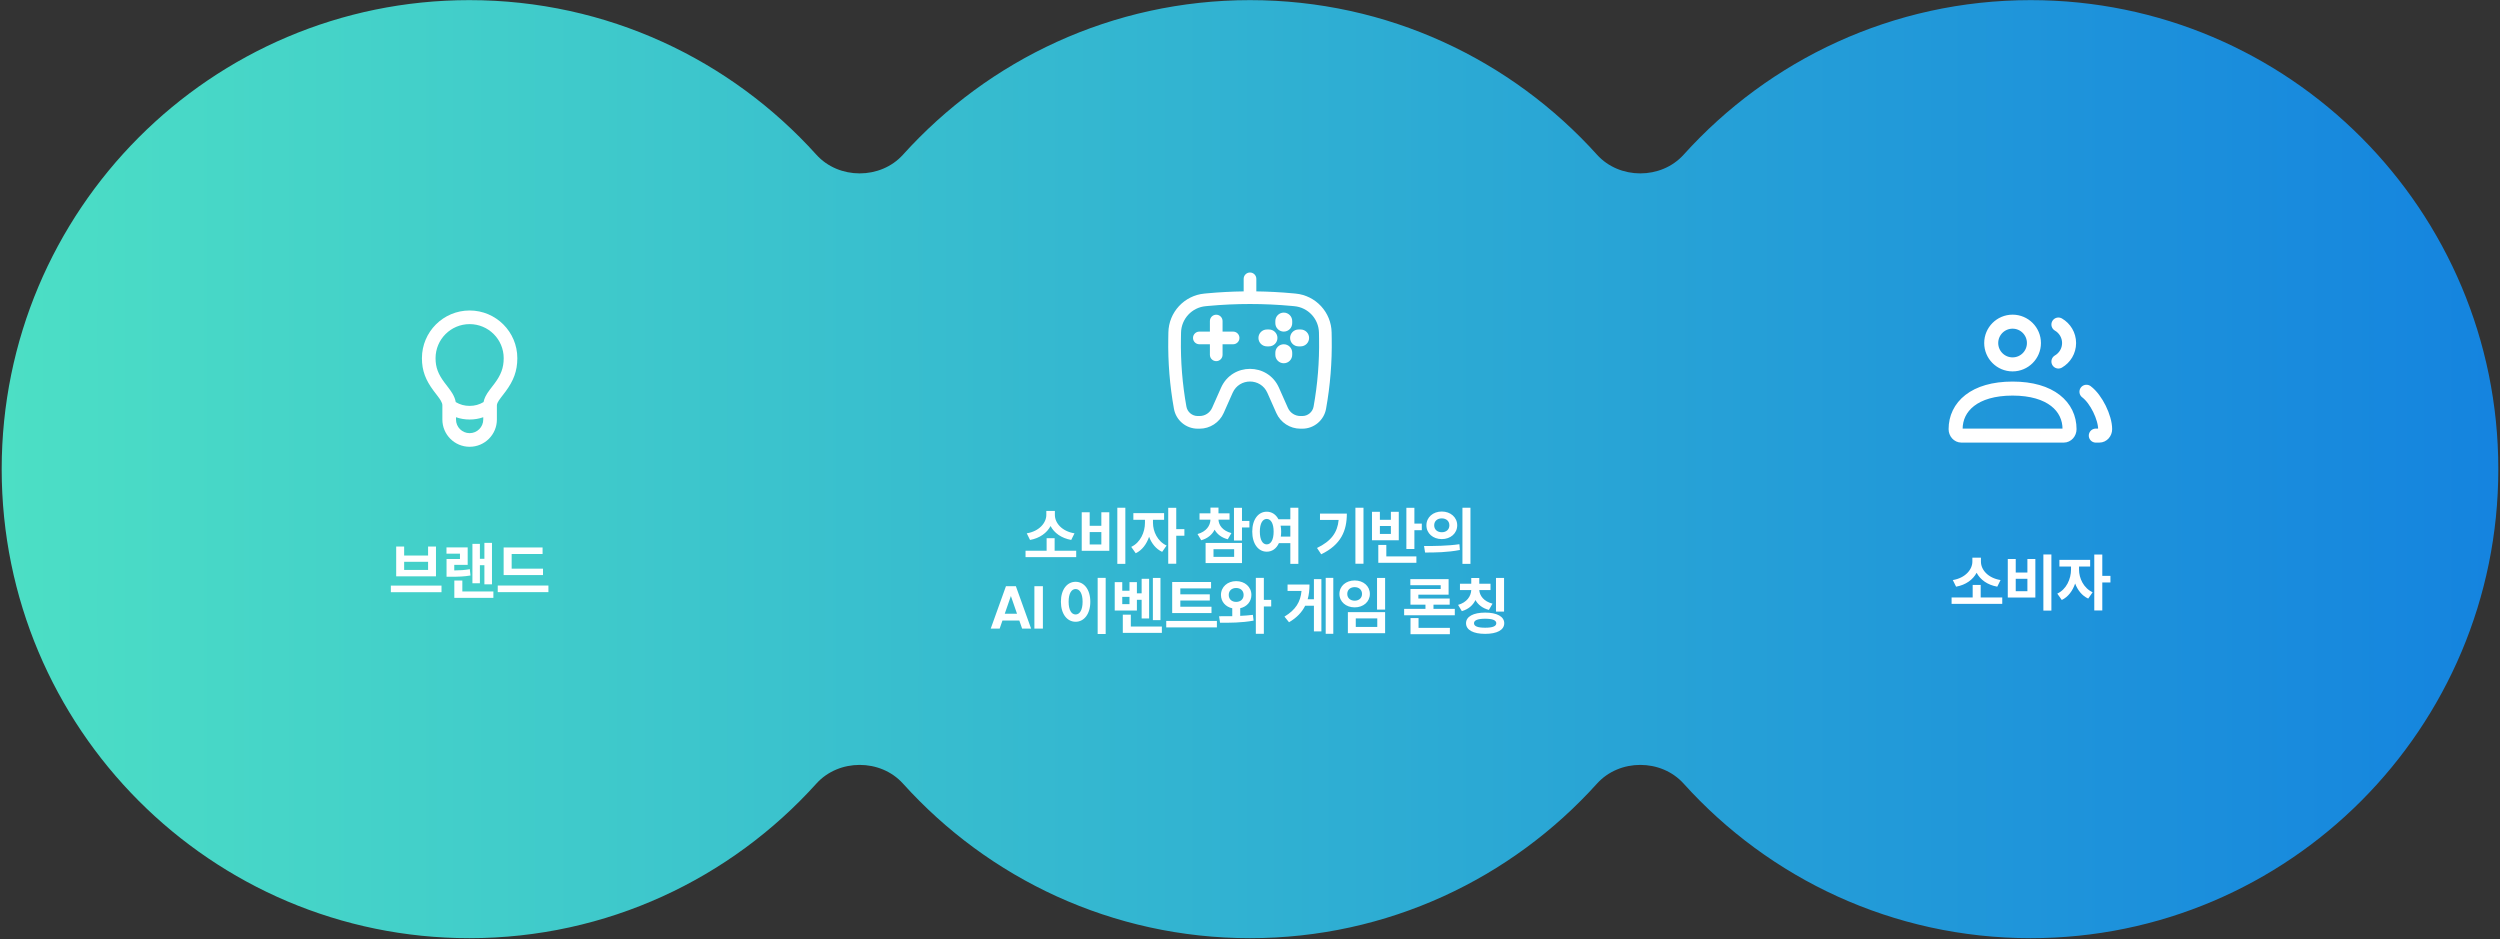<svg width="1070" height="402" viewBox="0 0 1070 402" fill="none" xmlns="http://www.w3.org/2000/svg">
<rect x="0" y="0" width="1070" height="402" fill="#333333" stroke="none"/>
<path fill-rule="evenodd" clip-rule="evenodd" d="M200.888 401.537C259.808 401.537 312.782 376.007 349.411 335.376C359.022 324.714 376.866 324.714 386.477 335.376C423.106 376.007 476.08 401.537 534.999 401.537C593.919 401.537 646.893 376.007 683.522 335.376C693.133 324.714 710.976 324.714 720.588 335.376C757.217 376.007 810.191 401.537 869.11 401.537C979.659 401.537 1069.28 311.662 1069.28 200.796C1069.28 89.93 979.659 0.055 869.11 0.055C810.191 0.055 757.217 25.585 720.588 66.216C710.976 76.877 693.133 76.877 683.522 66.216C646.893 25.585 593.919 0.055 534.999 0.055C476.08 0.055 423.106 25.585 386.477 66.216C376.866 76.877 359.022 76.877 349.411 66.216C312.782 25.585 259.808 0.055 200.888 0.055C90.34 0.055 0.723 89.93 0.723 200.796C0.723 311.662 90.34 401.537 200.888 401.537Z" fill="url(#paint0_linear_5904_1663)"/>
<path fill-rule="evenodd" clip-rule="evenodd" d="M212.667 173.474V179.555C212.667 185.999 207.444 191.222 201.001 191.222C194.557 191.222 189.334 185.999 189.334 179.555V173.474C189.334 172.905 189.132 172.283 188.656 171.465C188.35 170.939 187.949 170.362 187.345 169.563C187.328 169.541 187.253 169.443 187.142 169.298C186.738 168.772 185.857 167.623 185.532 167.184C182.236 162.733 180.584 158.759 180.584 153.305C180.584 142.03 189.725 132.889 201.001 132.889C212.276 132.889 221.417 142.03 221.417 153.305C221.417 158.878 219.743 163.003 216.475 167.445C216.129 167.916 215.255 169.052 214.738 169.724C214.535 169.987 214.387 170.179 214.347 170.233C213.687 171.112 213.277 171.734 213.01 172.275C212.769 172.764 212.667 173.143 212.667 173.474ZM206.961 172.087C207.11 171.28 207.387 170.488 207.779 169.694C208.239 168.761 208.824 167.872 209.684 166.728C209.743 166.65 209.933 166.403 210.179 166.083L210.179 166.083C210.704 165.4 211.483 164.388 211.776 163.989C214.368 160.465 215.584 157.47 215.584 153.305C215.584 145.251 209.055 138.722 201.001 138.722C192.946 138.722 186.417 145.251 186.417 153.305C186.417 157.326 187.603 160.179 190.22 163.713C190.501 164.092 191.294 165.126 191.722 165.685C191.868 165.875 191.971 166.009 191.998 166.045C192.731 167.015 193.25 167.762 193.696 168.529C194.392 169.724 194.854 170.888 195.054 172.095C196.872 173.186 198.836 173.722 201.001 173.722C203.17 173.722 205.14 173.183 206.961 172.087ZM206.834 179.555V178.571C204.989 179.226 203.04 179.555 201.001 179.555C198.961 179.555 197.012 179.226 195.167 178.571V179.555C195.167 182.777 197.779 185.389 201.001 185.389C204.222 185.389 206.834 182.777 206.834 179.555Z" fill="white"/>
<path d="M167.281 250.649H188.965V253.457H167.281V250.649ZM169.569 233.905H172.975V237.779H183.219V233.905H186.599V246.671H169.569V233.905ZM172.975 240.457V243.941H183.219V240.457H172.975ZM205.395 241.913V249.635H202.197V232.787H205.395V239.157H207.319V232.345H210.569V250.103H207.319V241.913H205.395ZM201.079 243.603L201.365 246.307C198.661 246.775 196.295 246.853 192.785 246.853H191.121V239.261H196.867V236.973H191.095V234.295H200.169V241.757H194.423V244.149C196.971 244.123 198.921 243.993 201.079 243.603ZM197.881 253.145H211.167V255.875H194.449V248.465H197.881V253.145ZM232.407 243.395V246.125H215.559V234.321H232.225V237.103H218.991V243.395H232.407ZM213.037 250.623H234.721V253.431H213.037V250.623Z" fill="white"/>
<path d="M520.546 134.698C522.043 134.698 523.256 135.911 523.256 137.408V141.925H527.773C529.27 141.925 530.483 143.138 530.483 144.635C530.483 146.131 529.27 147.345 527.773 147.345H523.256V151.861C523.256 153.358 522.043 154.572 520.546 154.572C519.05 154.572 517.836 153.358 517.836 151.861V147.345H513.32C511.823 147.345 510.61 146.131 510.61 144.635C510.61 143.138 511.823 141.925 513.32 141.925H517.836V137.408C517.836 135.911 519.05 134.698 520.546 134.698Z" fill="white"/>
<path d="M553.067 150.958C553.067 148.963 551.449 147.345 549.454 147.345C547.458 147.345 545.84 148.963 545.84 150.958V151.861C545.84 153.857 547.458 155.475 549.454 155.475C551.449 155.475 553.067 153.857 553.067 151.861V150.958Z" fill="white"/>
<path d="M549.454 133.794C551.449 133.794 553.067 135.412 553.067 137.408V138.311C553.067 140.307 551.449 141.925 549.454 141.925C547.458 141.925 545.84 140.307 545.84 138.311V137.408C545.84 135.412 547.458 133.794 549.454 133.794Z" fill="white"/>
<path d="M560.294 144.635C560.294 146.63 558.676 148.248 556.68 148.248H555.777C553.781 148.248 552.164 146.63 552.164 144.635C552.164 142.639 553.781 141.021 555.777 141.021H556.68C558.676 141.021 560.294 142.639 560.294 144.635Z" fill="white"/>
<path d="M543.13 148.248C545.126 148.248 546.744 146.63 546.744 144.635C546.744 142.639 545.126 141.021 543.13 141.021H542.227C540.231 141.021 538.613 142.639 538.613 144.635C538.613 146.63 540.231 148.248 542.227 148.248H543.13Z" fill="white"/>
<path fill-rule="evenodd" clip-rule="evenodd" d="M537.71 119.341C537.71 117.844 536.497 116.631 535 116.631C533.503 116.631 532.29 117.844 532.29 119.341V124.714C527.09 124.785 521.892 125.06 516.708 125.54L515.51 125.651C506.868 126.452 500.213 133.629 500.066 142.306L500.022 144.884C499.851 154.97 500.664 165.048 502.45 174.975C503.335 179.897 507.618 183.479 512.619 183.479H513.418C517.881 183.479 521.926 180.848 523.736 176.768L527.568 168.127C530.427 161.682 539.573 161.682 542.432 168.127L546.264 176.768C548.074 180.848 552.119 183.479 556.582 183.479H557.381C562.382 183.479 566.665 179.897 567.55 174.975C569.336 165.048 570.149 154.97 569.978 144.884L569.934 142.306C569.787 133.629 563.132 126.452 554.49 125.651L553.292 125.54C548.108 125.06 542.91 124.785 537.71 124.714V119.341ZM517.208 130.937C529.044 129.841 540.956 129.841 552.792 130.937L553.99 131.048C559.879 131.594 564.414 136.485 564.515 142.398L564.558 144.976C564.723 154.709 563.939 164.435 562.216 174.016C561.795 176.356 559.759 178.059 557.381 178.059H556.582C554.262 178.059 552.16 176.691 551.219 174.57L547.387 165.929C542.622 155.187 527.378 155.187 522.613 165.929L518.781 174.57C517.84 176.691 515.738 178.059 513.418 178.059H512.619C510.241 178.059 508.205 176.356 507.784 174.016C506.061 164.435 505.277 154.709 505.442 144.976L505.485 142.398C505.586 136.485 510.121 131.594 516.01 131.048L517.208 130.937Z" fill="white"/>
<path d="M459.887 228.265L458.483 231.099C454.271 230.345 451.203 228.109 449.643 225.145C448.083 228.083 445.041 230.345 440.855 231.099L439.451 228.265C444.859 227.381 447.823 223.715 447.823 220.387V218.671H451.489V220.387C451.489 223.793 454.427 227.381 459.887 228.265ZM451.385 235.701H460.615V238.457H438.931V235.701H447.953V230.345H451.385V235.701ZM478.215 217.319H481.647V241.343H478.215V217.319ZM462.979 219.243H466.385V225.041H471.377V219.243H474.783V235.753H462.979V219.243ZM466.385 227.719V233.023H471.377V227.719H466.385ZM493.475 222.467V223.793C493.475 227.433 495.373 231.671 499.299 233.491L497.401 236.195C494.749 234.973 492.877 232.581 491.811 229.747C490.745 232.867 488.821 235.493 486.091 236.793L484.167 234.063C488.093 232.243 490.043 227.745 490.043 223.793V222.467H485.077V219.633H498.233V222.467H493.475ZM506.917 226.471V229.305H503.433V241.291H500.001V217.345H503.433V226.471H506.917ZM527.046 228.161L525.486 230.813C522.782 230.111 520.936 228.629 519.844 226.705C518.804 228.811 516.906 230.449 514.124 231.229L512.538 228.577C516.282 227.537 517.998 225.015 518.076 222.415H513.396V219.711H518.076V217.267H521.508V219.711H526.24V222.415H521.508C521.612 224.781 523.276 227.173 527.046 228.161ZM519.376 235.051V238.327H528.216V235.051H519.376ZM515.996 241.005V232.373H531.57V241.005H515.996ZM534.742 222.961V225.769H531.57V231.359H528.138V217.345H531.57V222.961H534.742ZM548.182 229.669H552.264V224.989H548.104C548.26 225.769 548.338 226.627 548.338 227.537C548.338 228.291 548.286 229.019 548.182 229.669ZM542.15 232.997C543.918 232.997 545.114 231.099 545.114 227.537C545.114 224.001 543.918 222.103 542.15 222.103C540.408 222.103 539.212 224.001 539.212 227.537C539.212 231.099 540.408 232.997 542.15 232.997ZM552.264 217.319H555.696V241.343H552.264V232.451H547.376C546.31 234.791 544.464 236.143 542.15 236.117C538.588 236.117 535.962 232.815 535.962 227.537C535.962 222.285 538.588 219.009 542.15 219.009C544.308 219.009 546.102 220.179 547.168 222.233H552.264V217.319ZM564.957 219.815H576.449C576.449 227.147 573.979 233.127 565.477 237.235L563.683 234.531C569.793 231.593 572.445 227.849 572.939 222.545H564.957V219.815ZM580.115 217.319H583.573V241.265H580.115V217.319ZM595.297 228.525V225.119H590.591V228.525H595.297ZM598.677 219.061V231.229H587.211V219.061H590.591V222.467H595.297V219.061H598.677ZM593.347 233.231V238.145H606.217V240.875H589.915V233.231H593.347ZM605.359 224.105H608.531V226.913H605.359V234.973H601.927V217.345H605.359V224.105ZM617.083 218.931C620.827 218.931 623.687 221.401 623.687 224.833C623.687 228.291 620.827 230.735 617.083 230.735C613.339 230.735 610.505 228.291 610.505 224.833C610.505 221.401 613.339 218.931 617.083 218.931ZM617.083 221.869C615.237 221.869 613.833 222.961 613.833 224.833C613.833 226.705 615.237 227.797 617.083 227.797C618.929 227.797 620.333 226.705 620.333 224.833C620.333 222.961 618.929 221.869 617.083 221.869ZM625.923 217.319H629.355V241.343H625.923V217.319ZM609.933 236.481L609.491 233.699C613.703 233.699 619.579 233.673 624.623 232.919L624.831 235.389C619.683 236.429 614.067 236.481 609.933 236.481ZM436.273 265.597H429.045L427.849 269.055H424.027L430.553 250.881H434.791L441.317 269.055H437.469L436.273 265.597ZM435.285 262.685L432.659 255.093L430.033 262.685H435.285ZM446.357 250.907V269.055H442.717V250.907H446.357ZM469.798 247.319H473.23V271.343H469.798V247.319ZM460.36 249.009C463.974 249.009 466.652 252.285 466.652 257.537C466.652 262.815 463.974 266.117 460.36 266.117C456.746 266.117 454.068 262.815 454.068 257.537C454.068 252.285 456.746 249.009 460.36 249.009ZM460.36 252.103C458.592 252.103 457.37 254.001 457.37 257.537C457.37 261.099 458.592 262.997 460.36 262.997C462.128 262.997 463.35 261.099 463.35 257.537C463.35 254.001 462.128 252.103 460.36 252.103ZM496.68 247.345V265.415H493.43V247.345H496.68ZM483.42 258.577V255.457H480.326V258.577H483.42ZM486.592 256.705V261.307H477.102V249.165H480.326V252.831H483.42V249.165H486.592V253.949H488.62V247.735H491.818V264.713H488.62V256.705H486.592ZM483.992 268.145H497.278V270.875H480.56V263.075H483.992V268.145ZM518.518 259.695V262.399H501.696V249.087H518.336V251.843H505.18V254.365H517.79V257.017H505.18V259.695H518.518ZM499.148 265.753H520.832V268.535H499.148V265.753ZM525.9 254.625C525.9 256.497 527.252 257.615 529.072 257.615C530.892 257.615 532.27 256.497 532.27 254.625C532.27 252.753 530.892 251.661 529.072 251.661C527.252 251.661 525.9 252.753 525.9 254.625ZM530.814 260.319V263.595C532.686 263.517 534.506 263.361 536.248 263.153L536.534 265.623C531.542 266.559 526.212 266.559 522.182 266.533L521.766 263.751C523.456 263.751 525.406 263.751 527.408 263.725V260.345C524.574 259.747 522.572 257.537 522.572 254.625C522.572 251.193 525.38 248.723 529.072 248.723C532.79 248.723 535.598 251.193 535.598 254.625C535.598 257.511 533.622 259.695 530.814 260.319ZM544.074 256.731V259.565H540.928V271.265H537.496V247.319H540.928V256.731H544.074ZM562.357 256.497V247.865H565.555V270.225H562.357V259.253H558.613C557.261 261.983 555.077 264.349 551.697 266.325L549.747 263.907C554.531 261.047 556.637 257.589 557.053 252.909H551.073V250.179H560.459C560.459 252.441 560.251 254.547 559.679 256.497H562.357ZM567.401 247.319H570.651V271.265H567.401V247.319ZM589.369 247.345H592.827V260.917H589.369V247.345ZM576.889 261.983H592.827V271.005H576.889V261.983ZM589.473 264.661H580.269V268.327H589.473V264.661ZM579.801 248.437C583.519 248.437 586.301 250.829 586.301 254.209C586.301 257.563 583.519 259.955 579.801 259.955C576.083 259.955 573.275 257.563 573.275 254.209C573.275 250.829 576.083 248.437 579.801 248.437ZM579.801 251.297C577.981 251.297 576.629 252.389 576.629 254.209C576.629 256.003 577.981 257.095 579.801 257.095C581.595 257.095 582.947 256.003 582.947 254.209C582.947 252.389 581.595 251.297 579.801 251.297ZM607.133 264.531V268.717H620.549V271.447H603.701V264.531H607.133ZM613.529 260.605H622.655V263.335H600.971V260.605H610.097V258.785H603.675V252.103H616.623V250.465H603.623V247.865H620.003V254.521H607.055V256.185H620.471V258.785H613.529V260.605ZM643.739 247.345V261.775H640.281V247.345H643.739ZM638.799 258.369L637.239 261.047C634.509 260.319 632.611 258.811 631.493 256.835C630.427 259.045 628.503 260.761 625.669 261.567L624.057 258.889C627.827 257.823 629.569 255.197 629.699 252.545H624.863V249.841H629.699V247.371H633.131V249.841H637.941V252.545H633.131C633.287 254.963 635.055 257.407 638.799 258.369ZM635.653 268.665C638.747 268.665 640.411 268.067 640.411 266.741C640.411 265.441 638.747 264.817 635.653 264.817C632.533 264.817 630.869 265.441 630.869 266.741C630.869 268.067 632.533 268.665 635.653 268.665ZM635.653 262.191C640.697 262.191 643.817 263.881 643.817 266.741C643.817 269.653 640.697 271.291 635.653 271.291C630.583 271.291 627.463 269.653 627.463 266.741C627.463 263.881 630.583 262.191 635.653 262.191Z" fill="white"/>
<path d="M893 167.674C897.224 170.83 901 178.777 901 183.674C901 185.199 899.887 186.436 898.514 186.436H897M881 154.736C883.733 153.156 885.571 150.201 885.571 146.817C885.571 143.433 883.733 140.478 881 138.897M839.486 186.436H883.276C884.649 186.436 885.762 185.199 885.762 183.674C885.762 174.085 877.751 166.312 861.381 166.312C845.011 166.312 837 174.085 837 183.674C837 185.199 838.113 186.436 839.486 186.436ZM870.524 146.817C870.524 151.866 866.43 155.96 861.381 155.96C856.331 155.96 852.238 151.866 852.238 146.817C852.238 141.767 856.331 137.674 861.381 137.674C866.43 137.674 870.524 141.767 870.524 146.817Z" stroke="white" stroke-width="6" stroke-linecap="round"/>
<path d="M856.237 248.265L854.833 251.099C850.621 250.345 847.553 248.109 845.993 245.145C844.433 248.083 841.391 250.345 837.205 251.099L835.801 248.265C841.209 247.381 844.173 243.715 844.173 240.387V238.671H847.839V240.387C847.839 243.793 850.777 247.381 856.237 248.265ZM847.735 255.701H856.965V258.457H835.281V255.701H844.303V250.345H847.735V255.701ZM874.565 237.319H877.997V261.343H874.565V237.319ZM859.329 239.243H862.735V245.041H867.727V239.243H871.133V255.753H859.329V239.243ZM862.735 247.719V253.023H867.727V247.719H862.735ZM889.825 242.467V243.793C889.825 247.433 891.723 251.671 895.649 253.491L893.751 256.195C891.099 254.973 889.227 252.581 888.161 249.747C887.095 252.867 885.171 255.493 882.441 256.793L880.517 254.063C884.443 252.243 886.393 247.745 886.393 243.793V242.467H881.427V239.633H894.583V242.467H889.825ZM903.267 246.471V249.305H899.783V261.291H896.351V237.345H899.783V246.471H903.267Z" fill="white"/>
<defs>
<linearGradient id="paint0_linear_5904_1663" x1="0.723" y1="202.305" x2="1078.31" y2="202.305" gradientUnits="userSpaceOnUse">
<stop stop-color="#4CDFC5"/>
<stop offset="1" stop-color="#1483DF"/>
</linearGradient>
</defs>
</svg>
